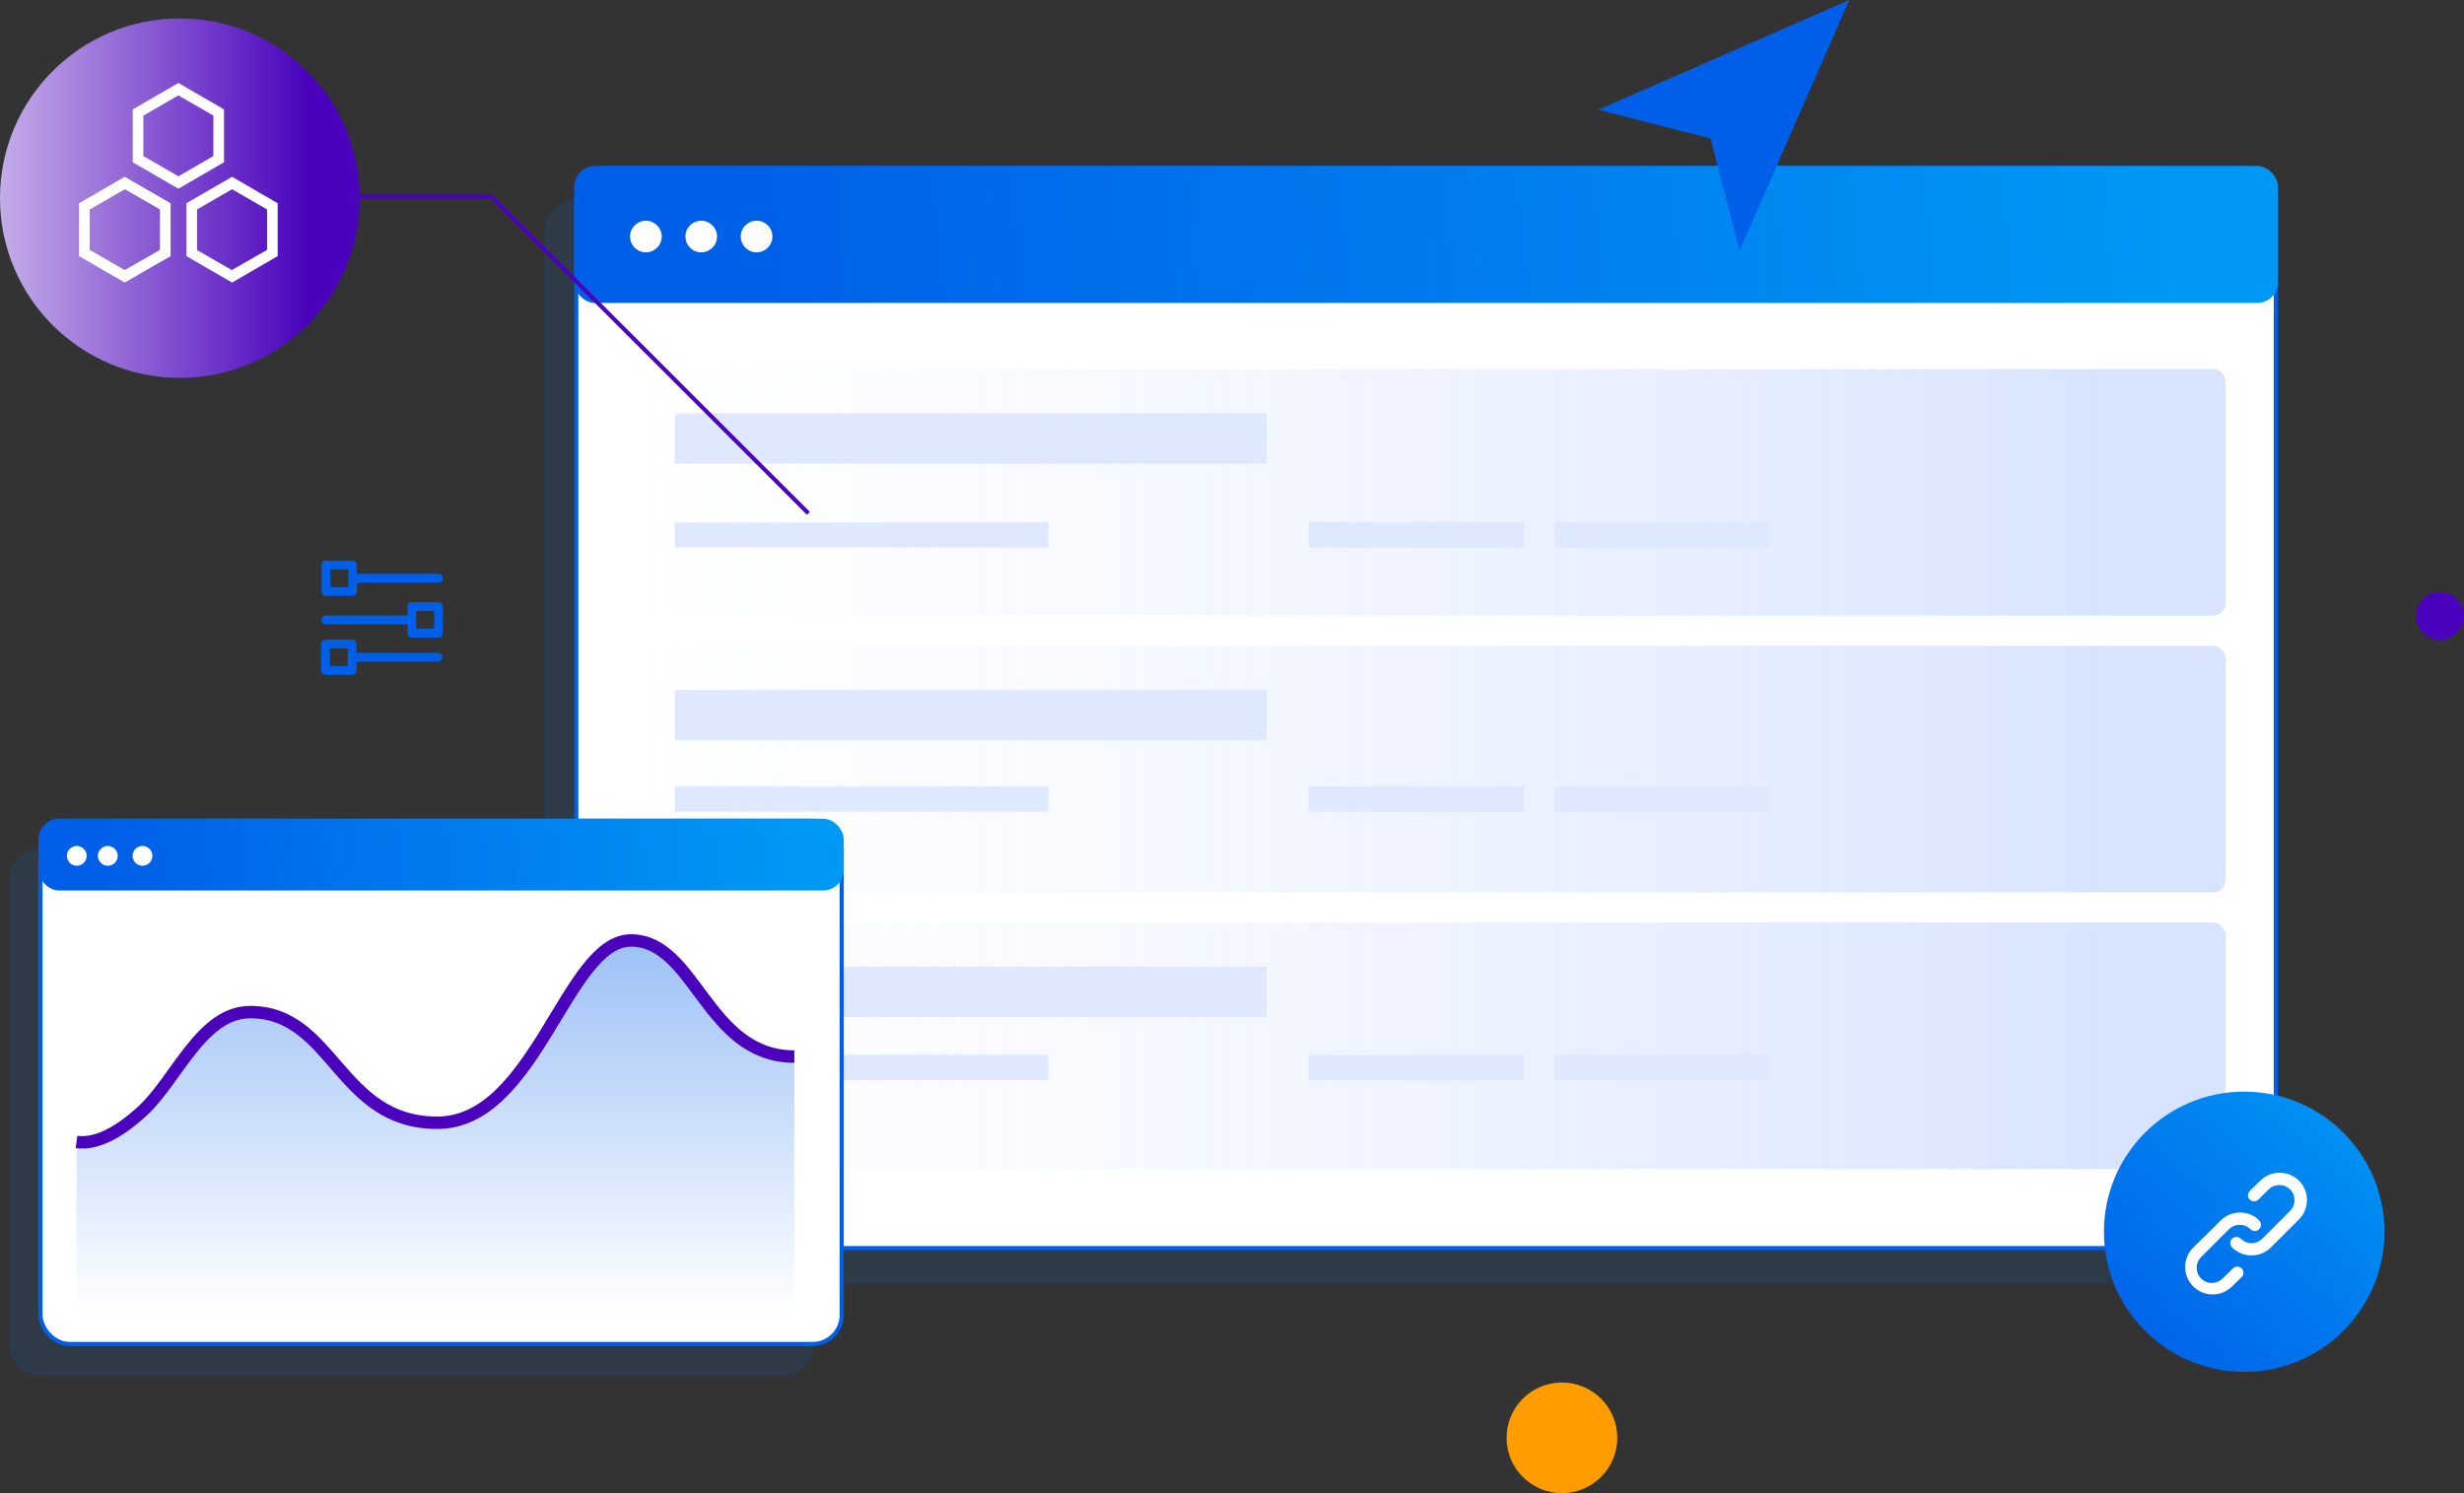 <?xml version="1.0" encoding="UTF-8"?>
<svg width="594px" height="360px" viewBox="0 0 594 360" version="1.1" xmlns="http://www.w3.org/2000/svg" xmlns:xlink="http://www.w3.org/1999/xlink">
    <rect x="0" y="0" width="594" height="360" fill="#333333" stroke="none"/>
    <title>编组 2</title>
    <defs>
        <linearGradient x1="93.994%" y1="49.677%" x2="8.69%" y2="50.307%" id="linearGradient-1">
            <stop stop-color="#0098F5" offset="0%"></stop>
            <stop stop-color="#005FE8" offset="100%"></stop>
        </linearGradient>
        <linearGradient x1="0%" y1="44.924%" x2="94.268%" y2="44.924%" id="linearGradient-2">
            <stop stop-color="#B0C8FF" stop-opacity="0" offset="0%"></stop>
            <stop stop-color="#739DFF" offset="100%"></stop>
        </linearGradient>
        <linearGradient x1="93.994%" y1="0.076%" x2="8.69%" y2="97.446%" id="linearGradient-3">
            <stop stop-color="#0098F5" offset="0%"></stop>
            <stop stop-color="#005FE8" offset="100%"></stop>
        </linearGradient>
        <linearGradient x1="93.994%" y1="49.603%" x2="8.69%" y2="50.378%" id="linearGradient-4">
            <stop stop-color="#0098F5" offset="0%"></stop>
            <stop stop-color="#005FE8" offset="100%"></stop>
        </linearGradient>
        <linearGradient x1="50%" y1="100%" x2="50%" y2="-161.145%" id="linearGradient-5">
            <stop stop-color="#FFFFFF" offset="0%"></stop>
            <stop stop-color="#005FE8" offset="100%"></stop>
        </linearGradient>
        <linearGradient x1="86.019%" y1="50%" x2="-42.005%" y2="50%" id="linearGradient-6">
            <stop stop-color="#4A02BC" offset="0%"></stop>
            <stop stop-color="#FFFFFF" offset="100%"></stop>
        </linearGradient>
    </defs>
    <g id="网站-pc" stroke="none" stroke-width="1" fill="none" fill-rule="evenodd">
        <g id="Console" transform="translate(-300, -1686)">
            <g id="编组-2" transform="translate(300, 1686)">
                <rect id="矩形" stroke="#005FE8" fill="#0078EE" opacity="0.1" x="131.691" y="48.625" width="409.723" height="260.41" rx="7"></rect>
                <rect id="矩形备份-136" stroke="#005FE8" fill="#FFFFFF" x="138.92" y="40.512" width="409.723" height="260.41" rx="7"></rect>
                <rect id="矩形" fill="url(#linearGradient-1)" x="138.42" y="40.012" width="410.723" height="33.031" rx="5"></rect>
                <ellipse id="椭圆形" fill="#FFFFFF" cx="155.703" cy="57.029" rx="3.813" ry="3.81"></ellipse>
                <ellipse id="椭圆形备份" fill="#FFFFFF" cx="169.047" cy="57.029" rx="3.813" ry="3.81"></ellipse>
                <ellipse id="椭圆形备份-2" fill="#FFFFFF" cx="182.39" cy="57.029" rx="3.813" ry="3.81"></ellipse>
                <rect id="矩形" fill="url(#linearGradient-2)" opacity="0.283" x="152.321" y="88.989" width="384.184" height="59.444" rx="3"></rect>
                <rect id="矩形备份-8" fill="url(#linearGradient-2)" opacity="0.283" x="152.321" y="155.705" width="384.184" height="59.444" rx="3"></rect>
                <rect id="矩形备份-55" fill="url(#linearGradient-2)" opacity="0.283" x="152.321" y="222.422" width="384.184" height="59.444" rx="3"></rect>
                <ellipse id="椭圆形备份-6" fill="url(#linearGradient-3)" cx="541.016" cy="296.976" rx="33.814" ry="33.788"></ellipse>
                <rect id="矩形" fill="#DEE8FF" x="162.699" y="99.652" width="142.64" height="12.13"></rect>
                <rect id="矩形备份-9" fill="#DEE8FF" x="162.699" y="166.369" width="142.64" height="12.13"></rect>
                <rect id="矩形备份-56" fill="#DEE8FF" x="162.699" y="233.086" width="142.64" height="12.13"></rect>
                <rect id="矩形备份-49" fill="#DEE8FF" x="162.699" y="189.619" width="90.035" height="6.065"></rect>
                <rect id="矩形备份-50" fill="#DEE8FF" x="315.455" y="189.619" width="51.948" height="6.065"></rect>
                <rect id="矩形备份-51" fill="#DEE8FF" x="374.787" y="189.619" width="51.948" height="6.065"></rect>
                <rect id="矩形备份-44" fill="#DEE8FF" x="162.699" y="125.935" width="90.035" height="6.065"></rect>
                <rect id="矩形备份-60" fill="#DEE8FF" x="162.699" y="254.314" width="90.035" height="6.065"></rect>
                <rect id="矩形备份-46" fill="#DEE8FF" x="315.455" y="125.935" width="51.948" height="6.065"></rect>
                <rect id="矩形备份-61" fill="#DEE8FF" x="315.455" y="254.314" width="51.948" height="6.065"></rect>
                <rect id="矩形备份-48" fill="#DEE8FF" x="374.787" y="125.935" width="51.948" height="6.065"></rect>
                <rect id="矩形备份-62" fill="#DEE8FF" x="374.787" y="254.314" width="51.948" height="6.065"></rect>
                <g id="链接" transform="translate(522.889, 278.634)" fill="#FFFFFF" fill-rule="nonzero">
                    <rect id="矩形" opacity="0" x="0.331" y="0.559" width="36.483" height="36.455"></rect>
                    <path d="M15.536,27.075 L12.917,29.616 C11.487,31.043 9.168,31.043 7.738,29.616 C6.308,28.188 6.308,25.874 7.738,24.446 L14.455,17.726 C15.825,16.355 18.031,16.296 19.471,17.593 L19.649,17.741 C20.233,18.312 21.17,18.302 21.742,17.719 C22.314,17.136 22.305,16.2 21.72,15.629 C21.637,15.521 21.548,15.418 21.454,15.319 C18.833,13.042 14.893,13.185 12.443,15.644 L5.637,22.364 C3.234,24.975 3.32,29.012 5.831,31.519 C8.343,34.026 12.387,34.112 15.003,31.713 L17.563,29.217 C18.087,28.646 18.08,27.768 17.547,27.205 C17.015,26.642 16.136,26.585 15.536,27.075 Z M31.352,6.043 C28.761,3.473 24.578,3.473 21.987,6.043 L19.427,8.539 C18.903,9.11 18.909,9.989 19.442,10.552 C19.975,11.115 20.853,11.171 21.454,10.681 L24.014,8.141 C25.444,6.713 27.762,6.713 29.192,8.141 C30.622,9.568 30.622,11.883 29.192,13.31 L22.475,20.03 C21.106,21.402 18.899,21.46 17.459,20.163 L17.282,20.015 C16.697,19.444 15.76,19.454 15.188,20.038 C14.616,20.621 14.626,21.557 15.21,22.128 C15.318,22.237 15.431,22.341 15.55,22.438 C18.174,24.707 22.108,24.565 24.561,22.113 L31.293,15.393 C33.885,12.822 33.911,8.646 31.352,6.043 L31.352,6.043 Z" id="形状"></path>
                </g>
                <polyline id="路径-8" stroke="#4A02BC" points="43.602 47.293 118.347 47.293 194.873 123.76"></polyline>
                <g id="参数配置" transform="translate(74.746, 131.594)" fill="#005FE8" fill-rule="nonzero">
                    <rect id="矩形" opacity="0" x="0" y="0" width="33.814" height="33.788"></rect>
                    <path d="M30.988,8.881 L11.132,8.881 C10.553,8.881 10.086,8.406 10.086,7.817 C10.086,7.228 10.553,6.753 11.132,6.753 L30.988,6.753 C31.566,6.753 32.034,7.228 32.034,7.817 C32.034,8.406 31.566,8.881 30.988,8.881 Z M10.262,12.077 L3.843,12.077 C3.264,12.077 2.797,11.602 2.797,11.013 L2.797,4.621 C2.797,4.032 3.264,3.557 3.843,3.557 L10.262,3.557 C10.841,3.557 11.308,4.032 11.308,4.621 L11.308,11.016 C11.308,11.602 10.841,12.077 10.262,12.077 Z M4.889,9.949 L9.216,9.949 L9.216,5.685 L4.889,5.685 L4.889,9.949 Z M30.864,27.924 L11.004,27.924 C10.426,27.924 9.958,27.449 9.958,26.86 C9.958,26.271 10.426,25.796 11.004,25.796 L30.86,25.796 C31.439,25.796 31.906,26.271 31.906,26.86 C31.906,27.449 31.439,27.924 30.864,27.924 Z M10.138,31.12 L3.715,31.12 C3.137,31.12 2.669,30.645 2.669,30.056 L2.669,23.664 C2.669,23.075 3.137,22.6 3.715,22.6 L10.135,22.6 C10.713,22.6 11.181,23.075 11.181,23.664 L11.181,30.059 C11.184,30.645 10.717,31.12 10.138,31.12 L10.138,31.12 Z M4.761,28.992 L9.089,28.992 L9.089,24.728 L4.761,24.728 L4.761,28.992 Z M23.67,18.918 L3.81,18.918 C3.232,18.918 2.764,18.443 2.764,17.854 C2.764,17.265 3.232,16.79 3.81,16.79 L23.666,16.79 C24.245,16.79 24.712,17.265 24.712,17.854 C24.712,18.443 24.245,18.918 23.67,18.918 Z M30.959,22.114 L24.536,22.114 C23.957,22.114 23.49,21.639 23.49,21.05 L23.49,14.658 C23.49,14.069 23.957,13.594 24.536,13.594 L30.955,13.594 C31.534,13.594 32.001,14.069 32.001,14.658 L32.001,21.05 C32.004,21.639 31.534,22.114 30.959,22.114 Z M25.582,19.986 L29.909,19.986 L29.909,15.722 L25.582,15.722 L25.582,19.986 Z" id="形状"></path>
                </g>
                <g id="系统-位置配置" transform="translate(385.296, 0)" fill="#005FE8" fill-rule="nonzero">
                    <rect id="矩形" opacity="0" x="0" y="0" width="60.508" height="60.462"></rect>
                    <polygon id="路径" points="60.508 0 34.048 60.462 27.074 33.408 0 26.464"></polygon>
                </g>
                <rect id="矩形备份-10" stroke="#005FE8" fill="#0078EE" opacity="0.1" x="2.529" y="205.115" width="193.154" height="126.148" rx="7"></rect>
                <rect id="矩形备份-10" stroke="#005FE8" fill="#FFFFFF" x="9.758" y="197.891" width="193.154" height="126.148" rx="7"></rect>
                <rect id="矩形备份-11" fill="url(#linearGradient-4)" x="9.258" y="197.391" width="194.154" height="17.311" rx="5"></rect>
                <ellipse id="椭圆形备份-3" fill="#FFFFFF" cx="18.511" cy="206.345" rx="2.39" ry="2.388"></ellipse>
                <ellipse id="椭圆形备份-4" fill="#FFFFFF" cx="25.985" cy="206.345" rx="2.39" ry="2.388"></ellipse>
                <ellipse id="椭圆形备份-5" fill="#FFFFFF" cx="34.348" cy="206.345" rx="2.39" ry="2.388"></ellipse>
                <path d="M191.493,316.725 L18.451,316.725 L18.451,274.225 C22.967,274.803 28.266,272.417 34.348,267.065 C42.547,259.85 48.534,244.2 60.312,244.2 C80.435,244.2 81.586,269.784 105.406,269.784 C129.225,269.784 136.521,227.635 152.111,227.635 C167.701,227.635 170.289,254.481 191.493,254.481 C191.493,254.481 191.493,275.229 191.493,316.725 Z" id="路径-3备份-2" fill="url(#linearGradient-5)"></path>
                <path d="M18.451,275.328 C22.967,275.932 28.266,273.443 34.348,267.862 C42.547,260.339 48.534,244.02 60.312,244.02 C80.435,244.02 81.586,270.697 105.406,270.697 C129.225,270.697 136.521,226.746 152.111,226.746 C167.701,226.746 170.289,254.74 191.493,254.74" id="路径-3" stroke="#4A02BC" stroke-width="3"></path>
                <ellipse id="椭圆形备份-26" fill="#4A02BC" cx="588.216" cy="148.494" rx="5.784" ry="5.779"></ellipse>
                <ellipse id="椭圆形备份-25" fill="#FF9D00" cx="376.537" cy="346.663" rx="13.347" ry="13.337"></ellipse>
                <ellipse id="椭圆形" fill="url(#linearGradient-6)" cx="43.362" cy="47.775" rx="43.362" ry="43.329"></ellipse>
                <g id="集群" transform="translate(18, 19)" fill="#FFFFFF" fill-rule="nonzero">
                    <rect id="矩形" opacity="0" x="0" y="0" width="50" height="50"></rect>
                    <path d="M25,26.5 L14,20.125 L14,7.375 L25,1 L36,7.375 L36,20.125 L25,26.5 Z M16.562,18.625 L25,23.5 L33.438,18.625 L33.438,8.875 L25,4 L16.562,8.875 L16.562,18.625 Z M37.938,49.125 L26.938,42.75 L26.938,30 L37.938,23.625 L48.938,30 L48.938,42.75 L37.938,49.125 Z M29.438,41.25 L37.875,46.125 L46.375,41.25 L46.375,31.5 L37.938,26.625 L29.5,31.5 L29.5,41.25 L29.438,41.25 Z M12.062,49.125 L1.062,42.75 L1.062,30 L12.062,23.625 L23.125,30 L23.125,42.75 L12.062,49.125 Z M3.625,41.25 L12.062,46.125 L20.562,41.25 L20.562,31.5 L12.125,26.625 L3.625,31.5 L3.625,41.25 Z" id="形状"></path>
                </g>
            </g>
        </g>
    </g>
</svg>